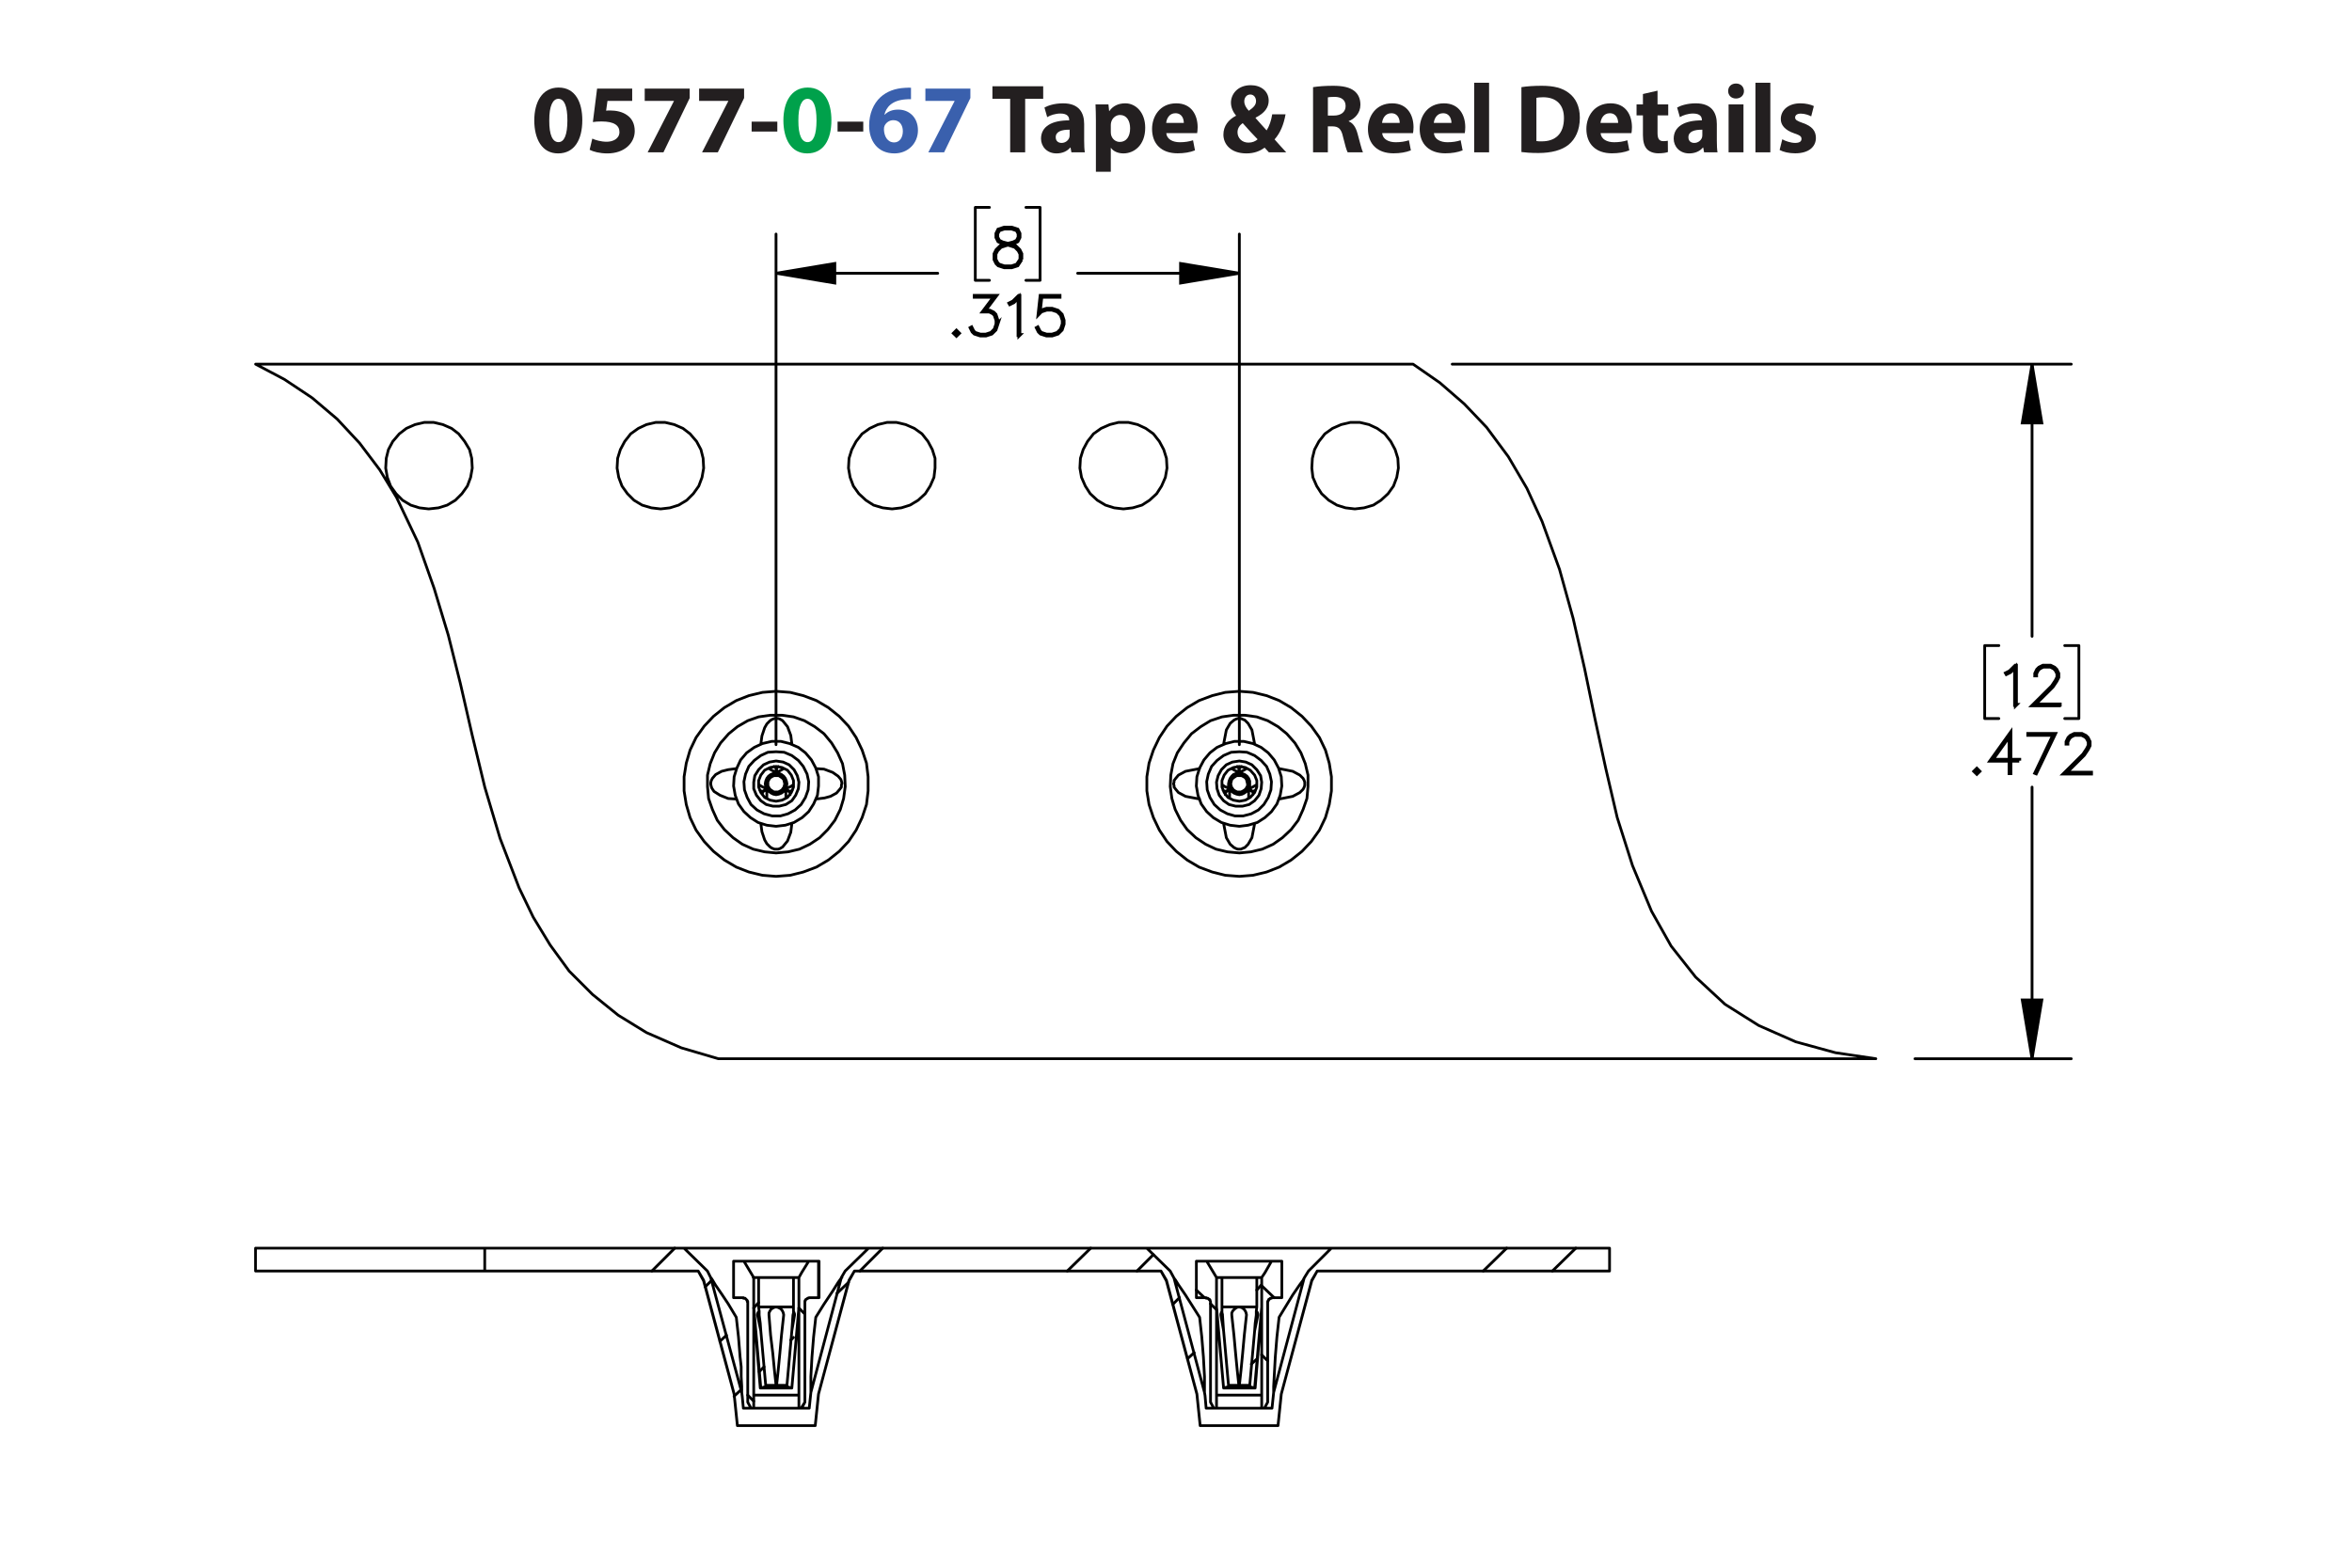 <?xml version="1.0" encoding="UTF-8"?><svg id="Layer_1" xmlns="http://www.w3.org/2000/svg" viewBox="0 0 432 288"><defs><style>.cls-1,.cls-2{stroke-linecap:round;stroke-linejoin:round;}.cls-1,.cls-2,.cls-3{fill:none;}.cls-1,.cls-2,.cls-3,.cls-4{stroke:#000;}.cls-1,.cls-3{stroke-width:.51px;}.cls-2{stroke-width:.5px;}.cls-3,.cls-4{stroke-miterlimit:10;}.cls-4{stroke-width:.7px;}.cls-5{fill:#00a14b;}.cls-6{fill:#231f20;}.cls-7{fill:#3a60ad;}</style></defs><g><path class="cls-6" d="m106.954,22.078c0,3.619-1.458,6.104-4.447,6.104-3.025,0-4.357-2.719-4.375-6.032,0-3.385,1.44-6.067,4.465-6.067,3.133,0,4.357,2.791,4.357,5.996Zm-6.068.072c-.018,2.683.63,3.961,1.692,3.961s1.639-1.333,1.639-3.997c0-2.593-.558-3.961-1.657-3.961-1.008,0-1.692,1.278-1.674,3.997Z"/><path class="cls-6" d="m116.116,18.531h-4.538l-.252,1.8c.252-.036.468-.036.756-.036,1.116,0,2.251.252,3.079.847.882.594,1.422,1.566,1.422,2.935,0,2.179-1.873,4.106-5.023,4.106-1.422,0-2.611-.324-3.259-.666l.486-2.052c.522.252,1.585.576,2.647.576,1.134,0,2.341-.54,2.341-1.783,0-1.206-.955-1.945-3.295-1.945-.648,0-1.099.036-1.585.108l.774-6.14h6.446v2.251Z"/><path class="cls-6" d="m126.681,16.28v1.728l-4.825,9.975h-2.899l4.826-9.417v-.036h-5.366v-2.251h8.264Z"/><path class="cls-6" d="m136.671,16.28v1.728l-4.825,9.975h-2.899l4.826-9.417v-.036h-5.366v-2.251h8.264Z"/><path class="cls-6" d="m142.772,22.348v1.818h-4.717v-1.818h4.717Z"/><path class="cls-5" d="m152.709,22.078c0,3.619-1.458,6.104-4.447,6.104-3.025,0-4.357-2.719-4.375-6.032,0-3.385,1.44-6.067,4.465-6.067,3.133,0,4.357,2.791,4.357,5.996Zm-6.068.072c-.018,2.683.63,3.961,1.692,3.961s1.639-1.333,1.639-3.997c0-2.593-.558-3.961-1.657-3.961-1.008,0-1.692,1.278-1.674,3.997Z"/><path class="cls-6" d="m158.558,22.348v1.818h-4.718v-1.818h4.718Z"/><path class="cls-7" d="m167.325,18.225c-.306-.018-.63,0-1.062.036-2.431.198-3.511,1.44-3.817,2.809h.054c.576-.594,1.387-.936,2.485-.936,1.963,0,3.619,1.387,3.619,3.817,0,2.323-1.783,4.231-4.321,4.231-3.115,0-4.646-2.323-4.646-5.114,0-2.197.81-4.033,2.071-5.204,1.17-1.062,2.683-1.638,4.519-1.728.504-.036.829-.036,1.099-.018v2.107Zm-1.495,5.87c0-1.081-.576-2.017-1.747-2.017-.738,0-1.35.45-1.62,1.044-.072.144-.108.36-.108.684.054,1.242.648,2.359,1.891,2.359.973,0,1.585-.882,1.585-2.071Z"/><path class="cls-7" d="m178.233,16.28v1.728l-4.826,9.975h-2.899l4.826-9.417v-.036h-5.366v-2.251h8.265Z"/><path class="cls-6" d="m185.54,18.153h-3.259v-2.305h9.327v2.305h-3.313v9.831h-2.754v-9.831Z"/><path class="cls-6" d="m196.79,27.984l-.162-.882h-.054c-.576.702-1.477,1.081-2.521,1.081-1.783,0-2.845-1.296-2.845-2.701,0-2.287,2.053-3.385,5.168-3.367v-.126c0-.468-.252-1.134-1.602-1.134-.9,0-1.855.306-2.431.666l-.504-1.765c.612-.342,1.818-.774,3.421-.774,2.935,0,3.871,1.728,3.871,3.799v3.061c0,.846.036,1.656.126,2.143h-2.466Zm-.324-4.159c-1.44-.018-2.557.324-2.557,1.386,0,.702.468,1.044,1.08,1.044.684,0,1.243-.45,1.422-1.008.036-.144.054-.306.054-.468v-.954Z"/><path class="cls-6" d="m201.288,22.132c0-1.152-.036-2.143-.072-2.953h2.377l.127,1.225h.036c.648-.936,1.657-1.423,2.935-1.423,1.927,0,3.655,1.675,3.655,4.483,0,3.205-2.035,4.718-3.998,4.718-1.062,0-1.891-.432-2.287-1.008h-.036v4.375h-2.737v-9.416Zm2.737,2.07c0,.216.018.414.054.576.18.738.81,1.296,1.603,1.296,1.188,0,1.891-.99,1.891-2.485,0-1.404-.63-2.466-1.855-2.466-.774,0-1.458.576-1.639,1.386-.036.144-.054.324-.054.486v1.206Z"/><path class="cls-6" d="m214.213,24.455c.09,1.135,1.206,1.675,2.485,1.675.936,0,1.692-.126,2.43-.36l.36,1.855c-.9.36-1.999.54-3.187.54-2.989,0-4.699-1.728-4.699-4.483,0-2.233,1.386-4.7,4.447-4.7,2.844,0,3.925,2.215,3.925,4.394,0,.468-.055.882-.091,1.08h-5.671Zm3.223-1.872c0-.666-.288-1.783-1.548-1.783-1.152,0-1.621,1.044-1.692,1.783h3.241Z"/><path class="cls-6" d="m233.06,27.984c-.252-.27-.504-.54-.792-.864-.792.612-1.891,1.062-3.331,1.062-2.935,0-4.231-1.747-4.231-3.439,0-1.602.919-2.754,2.305-3.475v-.072c-.521-.576-.918-1.477-.918-2.341,0-1.53,1.206-3.205,3.637-3.205,1.873,0,3.295,1.098,3.295,2.845,0,1.224-.72,2.269-2.394,3.115l-.018.072c.702.774,1.44,1.656,2.034,2.269.486-.756.864-1.873,1.026-2.953h2.449c-.324,1.837-.936,3.403-2.017,4.609.684.774,1.386,1.567,2.143,2.377h-3.188Zm-2.07-2.394c-.756-.756-1.746-1.855-2.737-2.971-.504.36-.954.882-.954,1.675,0,1.026.774,1.908,2.017,1.908.721,0,1.315-.27,1.675-.612Zm-2.449-6.986c0,.612.288,1.152.829,1.747.882-.612,1.332-1.081,1.332-1.783,0-.576-.342-1.206-1.062-1.206-.702,0-1.099.612-1.099,1.242Z"/><path class="cls-6" d="m241.176,16.01c.882-.144,2.196-.252,3.654-.252,1.801,0,3.062.27,3.926.954.72.576,1.116,1.422,1.116,2.539,0,1.548-1.099,2.61-2.143,2.989v.054c.846.342,1.315,1.152,1.62,2.269.378,1.368.757,2.953.99,3.421h-2.809c-.198-.342-.486-1.333-.847-2.827-.323-1.513-.846-1.927-1.962-1.945h-.828v4.771h-2.719v-11.974Zm2.719,5.222h1.08c1.368,0,2.179-.684,2.179-1.747,0-1.116-.757-1.674-2.017-1.692-.666,0-1.045.054-1.242.09v3.349Z"/><path class="cls-6" d="m253.866,24.455c.09,1.135,1.206,1.675,2.484,1.675.936,0,1.692-.126,2.431-.36l.36,1.855c-.9.36-1.999.54-3.188.54-2.988,0-4.699-1.728-4.699-4.483,0-2.233,1.387-4.7,4.447-4.7,2.845,0,3.926,2.215,3.926,4.394,0,.468-.055.882-.091,1.08h-5.671Zm3.223-1.872c0-.666-.288-1.783-1.549-1.783-1.152,0-1.62,1.044-1.692,1.783h3.241Z"/><path class="cls-6" d="m263.37,24.455c.09,1.135,1.206,1.675,2.484,1.675.936,0,1.692-.126,2.431-.36l.36,1.855c-.9.36-1.999.54-3.188.54-2.988,0-4.699-1.728-4.699-4.483,0-2.233,1.387-4.7,4.447-4.7,2.845,0,3.926,2.215,3.926,4.394,0,.468-.055.882-.091,1.08h-5.671Zm3.223-1.872c0-.666-.288-1.783-1.549-1.783-1.152,0-1.62,1.044-1.692,1.783h3.241Z"/><path class="cls-6" d="m270.768,15.2h2.736v12.784h-2.736v-12.784Z"/><path class="cls-6" d="m279.443,16.01c1.008-.162,2.322-.252,3.709-.252,2.305,0,3.799.414,4.969,1.296,1.261.936,2.053,2.431,2.053,4.573,0,2.323-.846,3.925-2.017,4.915-1.278,1.062-3.223,1.566-5.6,1.566-1.422,0-2.431-.09-3.114-.18v-11.919Zm2.755,9.903c.233.054.611.054.954.054,2.484.018,4.104-1.351,4.104-4.249.019-2.521-1.458-3.853-3.816-3.853-.612,0-1.009.054-1.242.108v7.94Z"/><path class="cls-6" d="m293.987,24.455c.091,1.135,1.207,1.675,2.485,1.675.935,0,1.692-.126,2.431-.36l.36,1.855c-.9.36-1.999.54-3.188.54-2.988,0-4.699-1.728-4.699-4.483,0-2.233,1.387-4.7,4.447-4.7,2.845,0,3.925,2.215,3.925,4.394,0,.468-.054.882-.09,1.08h-5.672Zm3.224-1.872c0-.666-.288-1.783-1.549-1.783-1.152,0-1.62,1.044-1.692,1.783h3.241Z"/><path class="cls-6" d="m304.445,16.659v2.521h1.963v2.017h-1.963v3.187c0,1.062.252,1.548,1.08,1.548.343,0,.612-.036.81-.072l.018,2.07c-.359.144-1.008.234-1.782.234-.882,0-1.62-.306-2.053-.756-.504-.522-.756-1.368-.756-2.611v-3.601h-1.171v-2.017h1.171v-1.909l2.683-.612Z"/><path class="cls-6" d="m312.996,27.984l-.162-.882h-.054c-.576.702-1.477,1.081-2.521,1.081-1.783,0-2.845-1.296-2.845-2.701,0-2.287,2.053-3.385,5.167-3.367v-.126c0-.468-.252-1.134-1.603-1.134-.9,0-1.855.306-2.431.666l-.504-1.765c.612-.342,1.818-.774,3.421-.774,2.935,0,3.871,1.728,3.871,3.799v3.061c0,.846.036,1.656.126,2.143h-2.467Zm-.324-4.159c-1.44-.018-2.557.324-2.557,1.386,0,.702.469,1.044,1.081,1.044.684,0,1.242-.45,1.422-1.008.036-.144.054-.306.054-.468v-.954Z"/><path class="cls-6" d="m320.321,16.73c0,.756-.576,1.369-1.476,1.369-.865,0-1.441-.612-1.423-1.369-.019-.792.558-1.386,1.44-1.386.882,0,1.44.594,1.458,1.386Zm-2.826,11.253v-8.805h2.736v8.805h-2.736Z"/><path class="cls-6" d="m322.427,15.2h2.736v12.784h-2.736v-12.784Z"/><path class="cls-6" d="m327.358,25.589c.505.306,1.549.666,2.359.666.828,0,1.17-.288,1.17-.738s-.271-.666-1.296-1.008c-1.819-.612-2.522-1.603-2.503-2.647,0-1.638,1.404-2.881,3.583-2.881,1.026,0,1.944.234,2.484.504l-.486,1.891c-.396-.216-1.152-.504-1.908-.504-.666,0-1.044.271-1.044.72,0,.415.342.63,1.422,1.008,1.675.576,2.377,1.423,2.394,2.719,0,1.639-1.296,2.845-3.816,2.845-1.152,0-2.179-.252-2.846-.612l.486-1.962Z"/></g><g><g><path class="cls-4" d="m370.273,129.503h-.156v-6.94l-.892.904-.691.336-.076-.133.669-.34,1.037-1.027h.109v7.2Z"/><path class="cls-4" d="m378.315,129.57h-4.939l3.522-3.505.668-1.008.332-.662v-.639l-.332-.648-.317-.321-.654-.327h-1.317l-.649.327-.321.321-.332.648v.322h-.151v-.36l.346-.71.36-.355.71-.35h1.398l.706.35.36.355.351.71v.719l-.351.695-.688,1.026-3.274,3.264h4.573v.147Z"/></g><g><path class="cls-4" d="m363.539,141.699l-.445.435-.446-.435.446-.444.445.444Zm-.213,0l-.232-.231-.232.231.232.232.232-.232Z"/><path class="cls-4" d="m370.881,139.741h-1.622v2.299h-.156v-2.299h-3.477l3.633-5.066v4.911h1.622v.156Zm-1.778-.156v-4.423l-3.168,4.423h3.168Z"/><path class="cls-4" d="m377.43,134.84l-3.462,7.219-.133-.052,3.339-7.011h-4.633v-.156h4.889Z"/><path class="cls-4" d="m384.065,142.106h-4.941l3.523-3.505.669-1.008.332-.662v-.639l-.332-.648-.317-.321-.654-.327h-1.319l-.649.327-.322.321-.332.648v.322h-.151v-.36l.346-.71.36-.355.712-.35h1.398l.707.35.36.355.351.71v.719l-.351.695-.688,1.026-3.277,3.264h4.576v.147Z"/></g><path class="cls-4" d="m187.589,47.684l-.707,1.065-1.058.341h-1.38l-1.048-.341-.37-.359-.351-.705v-1.055l.351-.71.707-.695,1.081-.359-.73-.175-.711-.36-.356-.714v-.719l.356-.724,1.072-.35h1.38l1.067.35.36.724v.719l-.36.714-.711.36-.726.175.038.009,1.039.35.711.695.346.71v1.055Zm-.152-.038v-.98l-.332-.648-.65-.662-1-.327-.323-.09-.318.09-1.0.327-.654.662-.328.648v.98l.328.648.313.322.991.326h1.337l.981-.326.654-.97Zm-.341-4.068v-.644l-.322-.629-.972-.327h-1.337l-.972.327-.323.629v.644l.323.639.649.317.991.255.991-.255.65-.317.322-.639Z"/><g><path class="cls-4" d="m176.119,61.219l-.446.435-.445-.435.445-.444.446.444Zm-.213,0l-.232-.231-.232.231.232.232.232-.232Z"/><path class="cls-4" d="m183.192,59.535l-.346,1.046-.711.705-1.048.341h-1.038l-1.047-.341-.37-.359-.341-.686.137-.076.336.667.313.322.991.326h1l.991-.326.649-.653.332-.989v-.658l-.332-.989-.323-.307-.649-.331h-1.156l2.038-2.711h-3.579v-.156h3.892l-2.039,2.711h.882l.711.35.36.369.346,1.046v.7Z"/><path class="cls-4" d="m187.235,61.56h-.156v-6.94l-.892.904-.692.336-.076-.133.668-.34,1.038-1.027h.109v7.2Z"/><path class="cls-4" d="m195.356,59.535l-.346,1.046-.711.705-1.048.341h-1.038l-1.047-.341-.37-.359-.341-.686.137-.076.336.667.313.322.991.326h1l.991-.326.649-.653.332-.989v-.658l-.332-.989-.649-.648-.991-.331h-1l-.991.331-.474.487.365-3.345h3.47v.156h-3.333l-.308,2.758.204-.194,1.047-.345h1.038l1.048.345.711.71.346,1.046v.7Z"/></g><path class="cls-3" d="m227.635,50.2l-10.8,1.8v-3.6l10.8,1.8m-85.1,0l10.8-1.8v3.6l-10.8-1.8m230.7,144.3l-1.8-10.8h3.6l-1.8,10.8m0-127.6l1.8,10.8h-3.6l1.8-10.8"/><path class="cls-1" d="m227.635,50.2h-29.7m-55.4,0h29.7m55.4,86.6V43m-85.1,93.8V43m48.5,8.5h-2.6m2.6-13.4v13.4m-2.6-13.4h2.6m-11.9,13.4h2.6m-2.6-13.4v13.4m2.6-13.4h-2.6m194.1,156.4v-49.9m0-77.7v50m-21.5,77.6h28.7m-113.7-127.6h113.7m1.4,65.1h-2.6m2.6-13.4v13.4m-2.6-13.4h2.6m-17.3,13.4h2.6m-2.6-13.4v13.4m2.6-13.4h-2.6"/><path d="m227.635,50.2l-10.8,1.8v-3.6m-74.3,1.8l10.8-1.8v3.6m219.9,142.5l-1.8-10.8h3.6m-1.8-116.8l1.8,10.8h-3.6"/><path class="cls-2" d="m227.635,139.8l-1.3.2-1.1.5-.9.9-.6,1.1-.3,1.2.1,1.2.4,1.2.8,1,1,.7,1.2.3h1.3l1.2-.3,1-.7.8-1,.4-1.2.1-1.2-.2-1.2-.7-1.1-.9-.9-1.1-.5-1.2-.2m0-1.7l-1.5.1-1.4.6-1.2.9-1,1.1-.6,1.4-.3,1.4.1,1.5.5,1.4.8,1.3,1.1,1,1.3.7,1.4.4h1.5l1.5-.4,1.3-.7,1-1,.8-1.3.5-1.4.1-1.5-.3-1.4-.6-1.4-1-1.1-1.2-.9-1.4-.6-1.4-.1m0,13.7l-1.7-.2-1.6-.5-1.5-.9-1.2-1.1-1-1.4-.6-1.6-.3-1.7.1-1.7.5-1.6.8-1.5,1.1-1.3,1.3-1,1.6-.7,1.6-.4h1.7l1.7.4,1.5.7,1.3,1,1.1,1.3.8,1.5.5,1.6.1,1.7-.3,1.7-.6,1.6-1,1.4-1.2,1.1-1.4.9-1.7.5-1.6.2m-85.1-12l-1.2.2-1.1.5-.9.9-.7,1.1-.2,1.2v1.2l.5,1.2.8,1,1,.7,1.2.3h1.2l1.2-.3,1.1-.7.7-1,.5-1.2.1-1.2-.3-1.2-.6-1.1-.9-.9-1.1-.5-1.3-.2m0-1.7l-1.5.1-1.3.6-1.2.9-1,1.1-.6,1.4-.3,1.4.1,1.5.5,1.4.7,1.3,1.1,1,1.3.7,1.5.4h1.5l1.4-.4,1.3-.7,1.1-1,.8-1.3.5-1.4.1-1.5-.3-1.4-.7-1.4-.9-1.1-1.2-.9-1.4-.6-1.5-.1m0,13.7l-1.7-.2-1.6-.5-1.4-.9-1.2-1.1-1-1.4-.6-1.6-.3-1.7.1-1.7.5-1.6.7-1.5,1.1-1.3,1.4-1,1.5-.7,1.7-.4h1.7l1.6.4,1.6.7,1.3,1,1.1,1.3.8,1.5.5,1.6v1.7l-.2,1.7-.7,1.6-.9,1.4-1.2,1.1-1.5.9-1.6.5-1.7.2m85-9.3h-.4l-.3.2-.3.2-.3.3-.1.4-.1.4.1.4.1.3m.1.1l.2.3.3.2.4.2h.7l.4-.2.3-.2.3-.3m0-.1l.2-.3v-.4l-.1-.4-.1-.4-.2-.3-.3-.2-.4-.2h-.4m-3,2.7l.5.2m0,0l1.1-.7m-.4.2l.4-.2m1.8-3.9l-.4.3m0,0v1.4m0-.5v.5m2.5,3.5v-.5m0,0l-1.2-.7m.3.2l-.3-.2m-3.8.7l-.1.5m1.3-1.2l-.4.2m.4-.2l-1.2.7m2.4-4.4l-.3-.3m.3,1.7v-.5m0,.5v-1.4m2.6,4.3l.4-.2m-1.6-.5l.4.2m-.4-.2l1.2.7m-4.2-.4l.3.4.4.3.5.2.5.1.5-.1.4-.2.4-.3.3-.4m-3.3,0l-.1.5v1.1m-1.3-2.4l.4.3.5.2.4.2m1.7-2.9l-.5.1-.5.2-.3.3-.3.4-.2.5-.1.5v.5l.2.4m1.7-2.9l-.4-.3-.4-.2-.5-.3m2.7,0h0m-2.7,0h0m2.7,0l-.5.3-.4.2-.4.3m1.7,2.9l.2-.4v-1l-.2-.5-.3-.4-.4-.3-.5-.2-.5-.1m1.7,2.9l.5-.2.4-.2.5-.3m-1.4,2.4v-1.1l-.1-.5m-4.7-.8h0m1.3,2.4h0m3.5,0h0m1.4-2.4v.1m-3.1-4.5l-1.3.2-1.1.5-.9.9-.6,1.1-.3,1.2.1,1.2.4,1.2.8,1,1,.7,1.2.3h1.3l1.2-.3,1-.7.8-1,.4-1.2.1-1.2-.2-1.2-.7-1.1-.9-.9-1.1-.5-1.2-.2m0,7.4l1.1-.2.9-.5.8-.9.4-1v-1.2l-.4-1-.8-.9-.9-.5-1.1-.2-1.1.2-1,.5-.7.9-.4,1v1.2l.4,1,.7.9,1,.5,1.1.2m-85.1-4.7h-.4l-.4.2-.3.2-.2.3-.2.4v.8l.2.3m0,.1l.3.3.3.2.3.2h.8l.4-.2.3-.2.2-.3m.1-.1l.1-.3.1-.4-.1-.4-.1-.4-.3-.3-.3-.2-.3-.2h-.4m-3.1,2.7l.5.2m0,0l1.2-.7m-.4.2l.4-.2m1.7-3.9l-.3.3m0,0v1.4m0-.5v.5m2.5,3.5l-.1-.5m0,0l-1.2-.7m.4.2l-.4-.2m-3.8.7v.5m1.2-1.2l-.3.2m.3-.2l-1.2.7m2.5-4.4l-.4-.3m.4,1.7v-.5m0,.5v-1.4m2.5,4.3l.5-.2m-1.6-.5l.4.2m-.4-.2l1.1.7m-4.1-.4l.3.4.4.3.4.2.5.1.5-.1.5-.2.4-.3.3-.4m-3.3,0l-.1.5v1.1m-1.4-2.4l.5.3.4.2.5.2m1.7-2.9l-.5.1-.5.2-.4.3-.3.4-.2.5-.1.5.1.5.2.4m1.7-2.9l-.4-.3-.4-.2-.5-.3m2.7,0h0m-2.7,0h0m2.7,0l-.5.3-.4.2-.4.3m1.7,2.9l.1-.4.1-.5-.1-.5-.2-.5-.3-.4-.4-.3-.4-.2-.5-.1m1.7,2.9l.4-.2.5-.2.4-.3m-1.3,2.4v-1.1l-.1-.5m-4.8-.8h0m1.4,2.4h0m3.5,0h0m1.3-2.4v.1m-3.1-4.5l-1.2.2-1.1.5-.9.9-.7,1.1-.2,1.2v1.2l.5,1.2.8,1,1,.7,1.2.3h1.2l1.2-.3,1.1-.7.7-1,.5-1.2.1-1.2-.3-1.2-.6-1.1-.9-.9-1.1-.5-1.3-.2m0,7.4l1.1-.2,1-.5.7-.9.4-1v-1.2l-.4-1-.7-.9-1-.5-1.1-.2-1.1.2-1,.5-.7.9-.4,1v1.2l.4,1,.7.9,1,.5,1.1.2m-2.8,4.1l.2,1.5.5,1.5.4.7.6.6.3.2.5.2h.7l.3-.1.5-.3.9-1.1.6-1.6.2-1.6m-10.2-4.5l-1.5-.1-1.5-.6-1.1-.7-.4-.6-.1-.3-.1-.4v-.3l.1-.4.2-.4.6-.7,1.1-.6,1.2-.3,1.5-.2m4.5-4.5l.2-1.5.5-1.5.4-.7.6-.6.3-.2.5-.2h.7l.3.1.5.3.9,1.1.6,1.6.2,1.6m4.4,4.5l1.5.1,1.6.6,1,.7.5.6.1.3.1.4-.1.3v.4l-.3.4-.6.7-1.1.6-1.1.3-1.6.2m74.9-10.1l.5-2.6.7-1.2.7-.6.4-.2.3-.1h.3m0,0h.3l.2.1.5.2.6.6.7,1.2.5,2.6m4.5,4.5l2.5.5,1.3.7.6.6.2.4.1.3v.6l-.1.3-.2.4-.6.6-1.3.7-2.5.5m-7.3,9.2h.3l.2-.1.5-.2.6-.6.7-1.2.5-2.6m-5.7,0l.5,2.6.7,1.2.7.6.4.2.3.1h.3m-7.3-9.2l-2.6-.5-1.3-.7-.5-.6-.3-.4v-.3l-.1-.3.1-.3v-.3l.3-.4.5-.6,1.3-.7,2.6-.5m7.3,15.5l-2.2-.2-2.1-.5-1.9-.9-1.8-1.2-1.6-1.5-1.2-1.7-1-2-.6-2-.3-2.2.1-2.1.4-2.1.8-2,1.2-1.8,1.4-1.7,1.7-1.3,1.8-1.1,2.1-.7,2.1-.3h2.1l2.2.3,2,.7,1.9,1.1,1.6,1.3,1.5,1.7,1.1,1.8.8,2,.5,2.1v2.1l-.2,2.2-.7,2-.9,2-1.3,1.7-1.6,1.5-1.7,1.2-2,.9-2.1.5-2.1.2m-85.1,0l-2.1-.2-2.1-.5-2-.9-1.7-1.2-1.6-1.5-1.3-1.7-.9-2-.7-2-.2-2.2v-2.1l.5-2.1.8-2,1.1-1.8,1.5-1.7,1.6-1.3,1.9-1.1,2-.7,2.1-.3h2.2l2.1.3,2,.7,1.9,1.1,1.7,1.3,1.4,1.7,1.1,1.8.9,2,.4,2.1.1,2.1-.3,2.2-.6,2-1,2-1.3,1.7-1.5,1.5-1.8,1.2-1.9.9-2.1.5-2.2.2m85.1,4.3l-2.6-.2-2.4-.6-2.4-.9-2.2-1.3-2-1.6-1.7-1.8-1.4-2.1-1.1-2.3-.8-2.4-.4-2.5v-2.6l.4-2.5.8-2.4,1.1-2.3,1.4-2.1,1.7-1.8,2-1.6,2.2-1.3,2.4-.9,2.4-.6,2.6-.2,2.5.2,2.5.6,2.3.9,2.2,1.3,2,1.6,1.7,1.8,1.5,2.1,1.1,2.3.7,2.4.4,2.5v2.6l-.4,2.5-.7,2.4-1.1,2.3-1.5,2.1-1.7,1.8-2,1.6-2.2,1.3-2.3.9-2.5.6-2.5.2m-85.1,0l-2.5-.2-2.5-.6-2.3-.9-2.2-1.3-2-1.6-1.7-1.8-1.5-2.1-1.1-2.3-.7-2.4-.4-2.5v-2.6l.4-2.5.7-2.4,1.1-2.3,1.5-2.1,1.7-1.8,2-1.6,2.2-1.3,2.3-.9,2.5-.6,2.5-.2,2.6.2,2.4.6,2.4.9,2.2,1.3,2,1.6,1.7,1.8,1.4,2.1,1.1,2.3.8,2.4.3,2.5v2.6l-.3,2.5-.8,2.4-1.1,2.3-1.4,2.1-1.7,1.8-2,1.6-2.2,1.3-2.4.9-2.4.6-2.6.2m106.3-67.5l1.7-.2,1.7-.5,1.4-.9,1.3-1.2,1-1.4.6-1.6.3-1.7-.1-1.8-.5-1.6-.8-1.5-1.1-1.4-1.4-1-1.5-.7-1.7-.4h-1.7l-1.7.4-1.6.7-1.4,1-1.1,1.4-.8,1.5-.4,1.6-.1,1.8.2,1.7.7,1.6.9,1.4,1.3,1.2,1.5.9,1.6.5,1.7.2m-42.5,0l1.7-.2,1.7-.5,1.4-.9,1.3-1.2.9-1.4.7-1.6.3-1.7-.1-1.8-.5-1.6-.8-1.5-1.1-1.4-1.4-1-1.5-.7-1.7-.4h-1.8l-1.6.4-1.6.7-1.4,1-1.1,1.4-.8,1.5-.5,1.6-.1,1.8.3,1.7.7,1.6.9,1.4,1.3,1.2,1.5.9,1.6.5,1.7.2m-42.5,0l1.7-.2,1.6-.5,1.5-.9,1.3-1.2.9-1.4.7-1.6.2-1.7v-1.8l-.5-1.6-.8-1.5-1.1-1.4-1.4-1-1.6-.7-1.7-.4h-1.7l-1.7.4-1.5.7-1.4,1-1.1,1.4-.8,1.5-.5,1.6-.1,1.8.3,1.7.6,1.6,1,1.4,1.3,1.2,1.4.9,1.7.5,1.7.2m-42.5,0l1.7-.2,1.6-.5,1.5-.9,1.2-1.2,1-1.4.6-1.6.3-1.7-.1-1.8-.4-1.6-.8-1.5-1.2-1.4-1.3-1-1.6-.7-1.7-.4h-1.7l-1.7.4-1.5.7-1.4,1-1.1,1.4-.8,1.5-.5,1.6-.1,1.8.3,1.7.6,1.6,1,1.4,1.2,1.2,1.5.9,1.7.5,1.7.2m-42.6,0l1.8-.2,1.6-.5,1.5-.9,1.2-1.2,1-1.4.6-1.6.3-1.7-.1-1.8-.4-1.6-.9-1.5-1.1-1.4-1.3-1-1.6-.7-1.7-.4h-1.7l-1.7.4-1.6.7-1.3,1-1.2,1.4-.8,1.5-.4,1.6-.1,1.8.3,1.7.6,1.6,1,1.4,1.2,1.2,1.5.9,1.6.5,1.7.2m265.8,101l-7.4-1.1-7.3-2-6.8-3-6.2-3.9-5.4-5-4.5-5.7-3.6-6.4-3.5-8.4-2.8-8.8-2.1-9-2-9.2-1.9-9.2-2.1-9.2-2.5-9-3.2-8.8-2.8-6.1-3.4-5.8-4-5.4-4.1-4.3-4.5-3.9-4.9-3.4m-212.6,0h212.6m-212.6,0l5.3,2.8,5.1,3.4,4.6,3.9,4.1,4.4,3.7,4.9,3.1,5.1,3.9,8.2,3,8.5,2.6,8.6,2.2,8.8,2.2,9.6,2.3,9.5,2.8,9.4,3.5,9.1,2.6,5.4,3.1,5.1,3.5,4.8,4.3,4.3,4.7,3.8,5.2,3.2,6.4,2.8,6.8,2m212.6,0h-212.6"/><path class="cls-1" d="m230.834,237l.8-.9m-1.8,14.5l1.1-1m-5.1,5.1l.1-.1m-2.5-14l-1.1-1.1m-1.1-1.1l-1.5-1.4m14.3,1.4l-2.3-2.2m1.1,13.8l-1.1-1.1m-86.5-2.7l.5-.5m-6.3,6.3l.9-.9m-1.9-10.8l.9-1m-.9,18.1l-1.1-1.1m10.5-14.9l-1.1-1.1m71.4,9.3l1.2-1.1m-84.5,8l1.3-1.2m17.6-17.7l2.1-2m2.1-2.1l4.2-4.2m53.3,10.3l1.2-1.2m-84.4,8l1.2-1.1m151.7-11.8l4.3-4.2m-80.6,4.2l3-3m-82.3,5.9l1.2-1.2m141.7-1.7l4.3-4.2m-80.7,4.2l4.3-4.2m-80.6,4.2l4.2-4.2"/><path class="cls-2" d="m147.834,239.3h0m-10.5,0h0m95.5,0h0m-10.5,0h0m-175.4-5.8h42.1m-42.1-4.2h42.1m-42.1,4.2v-4.2m163.7,0h33.9m-118.9,0h33.9m62,29.4h12.1m-18.7-25.2l-4.3-4.2m0,0h-51.1m0,0l-4.3,4.2m-18.7,25.2h12.1m-18.7-25.2l-4.3-4.2m0,0h-36.6m0,4.2v-4.2m39.2,4.2h-39.2m46.4,28.4h14.3m63.5-28.4h-56.3m63.5,28.4h14.3m60.9-28.4h-53.7m53.7-4.2v4.2m0-4.2h-51.1m0,0l-4.2,4.2m-20.5,22.6l-5.6-20.8m-79.4,20.8l-5.6-20.8m92,20.5l-5.6-21m-79.4,21l-5.7-21.1m24.7-1.2l-.7,1.2m-24,0l-.6-1.2m.6,1.2l.1.1.2.3.6,1,1.1,1.6,1.2,1.8,1.5,2.5m105.1-8.5l-.8,1.3m-23.9,0l-.7-1.3m.7,1.3h0l.3.4.5.8,1.3,1.9,2.6,4.1m21.6-8.5l-1,1.8m-26.7,0h0v-.1m0,.1l-1-1.8m-56.3,0l-1,1.8m-26.7,0h0v-.1m0,.1l-1-1.8m112.7,1.7v.1m0,0l-5.6,20.8m-.6,5.8h0m-14.3,0h0m0,0l-.6-5.8m0,0h0m15.5,0h0m0,0l-.6,5.8m-78.8-26.7v.1m0,0l-5.6,20.8m-.6,5.8h0m-14.3,0h0m0,0l-.6-5.8m0,0h0m15.5,0h0m0,0l-.6,5.8m89.8-27.1l-5.6,21m1-13.8l2.5-4.1,1.3-1.9.6-.8.2-.4m-18,23.9l-.2-2.3-.1-.6m12.7,0l-.3,2.9m1.3-16.7l-.4,3.6-.3,3.7-.2,3.6-.1,1.8v1.1m-12.7,0v-2.9l-.1-1.8-.1-1.8-.3-3.7-.4-3.6m-65.8-7.3l-5.6,21.1m.9-13.8l1.5-2.4,1.6-2.4,1-1.6.5-.7.1-.1.1-.2v.1m-18.1,24l-.2-2.1-.1-.8m12.7,0l-.3,2.9m1.2-16.7l-.4,3.6-.3,3.7-.2,3.6v2.9m-12.7,0v-1.1l-.1-1.8v-1.8l-.2-1.8-.3-3.7-.4-3.6m15.2-10.3h-.1m-15.6,0h0m15.7,6.7h-.1m-15.6,0h0m13.8-6.7h-11.9m11.2,7.6v18.3m.8-19.2l-.3.1-.1.1-.2.1-.2.3v.3m2.5-.9h-1.7m1.7-6.7v6.7m-1.8-6.7h1.8m-3.6,3l.5-.9,1.3-2.1m-1.8,27v-24m.4,24h-.4m-8.3-24v24m-1.8-27l1.8,3m-3.7-3h1.9m-1.9,6.7v-6.7m1.8,6.7h-1.8m2.6.9v-.2l-.1-.2-.2-.2-.2-.2h-.3v-.1m.8,19.2v-18.3m1.1,19.4h-.5m9.9-1.1h0m-10.5,0h0m10.5,0l-.7,1.1m-9.2,0l-.6-1.1m8.4-22.9h-6.4m-1,0h.1m8.3,0h0m-7,9.8l-.6-2.9m.2-1.5v-5.4m-.9,0h.9m-.9,5.4v-5.4m7.3,0h1m-1,0v5.4m.2,1.5l-.5,2.9m1.3-9.8v5.4m-5.7,14.5l-.4-.1m1.9.1v-.1m2,0l-.5.1m-1.4-.1v.1m-.1,0h-1.5m0,0l-1.3.4m2.8-.4v.4m2.9,0l-1.4-.4m.1,0h-1.5m0,.4v-.4m-3,.4h.1m2.8,0h-2.8m0,0l-1.3-14.9m8.3,0l-1.3,14.9m0,0h-2.8m2.8,0h0m.3-14.1l.1.2.1.3v.2m0,0h-.3m-6.5,0v-.2l.1-.3.2-.2m-.3.7h.3m1.2,12.9l-.6-6.7-.3-3.3m2.8,10h-1.9m1.9,0l-.3-2.8-.3-3.1-.4-3.3-.3-3.7m0,0v-.4l.2-.4.2-.3.5-.3.4-.1.4.1.4.2.3.3.2.4.1.4v.1m0,0l-.4,3.7-.3,3.3-.3,3.1-.3,2.8m1.9,0h-1.9m2.8-10l-.9,10m.9-10l.1-1.4.1-1.5m0,0l.1-.4v-.3m0-.8v.8m0-.8h-6.4m.1.8l-.1-.8m.1.8v.7m0,0l.2,1.5.1,1.4m-1.3,14.2h8.3m-8.3-2.4h8.3m0,2.4v-2.4m-8.3,0v2.4m97-27h0m-15.7,0h0m15.7,6.7h0m-15.7,0h0m13.8-6.7h-11.9m11.2,7.6v18.3m.8-19.2l-.2.1-.2.1-.2.1-.1.3-.1.2v.1m2.6-.9h-1.8m1.8-6.7v6.7m-1.9-6.7h1.9m-3.7,3l.6-.9,1.2-2.1m-1.8,27v-24m.5,24h-.5m-8.3-24v24m-1.8-27l1.8,3m-3.7-3h1.9m-1.9,6.7v-6.7m1.8,6.7h-1.8m2.6.9v-.2l-.1-.2-.2-.2-.2-.2h-.3v-.1m.8,19.2v-18.3m1.1,19.4h-.5m9.9-1.1h0m-10.5,0h0m10.5,0l-.6,1.1m-9.3,0l-.6-1.1m8.5-22.9h-6.4m-1,0h0m8.3,0h0m-7,9.8l-.5-2.9m.2-1.5v-5.4m-1,0h1m-1,5.4v-5.4m7.4,0h.9m-.9,0v5.4m.2,1.5l-.6,2.9m1.3-9.8v5.4m-5.6,14.5l-.5-.1m1.9.1v-.1m2,0l-.5.1m-1.4-.1v.1m-2.9.4l-1.3-14.9m7,14.9l-1.4-.4m.1,0h-1.5m0,.4v-.4m4.1-14.5l-1.3,14.9m0,0h-2.8m2.8,0h.1m-3-.4h-1.5m.1,0l-1.4.4m0,0h0m2.8,0h-2.8m2.8-.4v.4m3.2-14.1l.2.2.1.3v.2m0,0h-.3m-6.5,0v-.2l.1-.3.1-.2m-.2.7h.3m1.1,12.9l-.6-6.7-.3-3.3m2.8,10h-1.9m1.9,0l-.3-2.8-.3-3.1-.3-3.3-.4-3.7m0,0v-.4l.2-.4.3-.3.4-.3.4-.1.5.1.3.2.3.3.2.4.1.4v.1m0,0l-.4,3.7-.3,3.3-.3,3.1-.3,2.8m1.9,0h-1.9m2.8-10l-.9,10m.9-10l.1-1.4.2-1.5m0,0v-.7m.1-.8l-.1.8m.1-.8h-6.4m0,.8v-.8m0,.8v.2l.1.4v.1m0,0l.1,1.5.1,1.4m-1.3,14.2h8.3m-8.3-2.4h8.3m0,2.4v-2.4m-8.3,0v2.4m-9.2-23.5l5.6,20.9m-90.6-20.9l5.6,20.9m106.1-20.9l1-1.7m-28.7,0l1,1.7m-58.3,0l1-1.7m-28.7,0l1,1.7m106.1,20.9l5.6-20.9m-6.2,26.7l.6-5.8m-15.5,0l.6,5.8m-70.1-5.8l5.6-20.9m-6.2,26.7l.6-5.8m-15.5,0l.6,5.8m-.7-30.2v6.7m15.7,0v-6.7m-13.1,7.6v18.3m10.5,0v-18.3m-11.3-.9l.1.1h.2l.1.1.1.1.1.1.1.1v.2l.1.2m10.5,0v-.2l.1-.2v-.1l.1-.1.2-.1.1-.1h.1l.2-.1m-1.4,20.3l.6-1.1m-10.5,0l.6,1.1m.5-18.3l1.2,14.6m5.8,0l1.3-14.6m73-8.7v6.7m15.7,0v-6.7m-13.1,7.6v18.3m10.5,0v-18.3m-11.3-.9l.1.1h.2l.1.1.2.1.1.1v.1l.1.2v.2m10.5,0v-.2l.1-.2.1-.1.1-.1.1-.1.1-.1h.2l.1-.1m-1.4,20.3l.6-1.1m-10.5,0l.6,1.1m.5-18.3l1.3,14.6m5.8,0l1.2-14.6"/></g></svg>